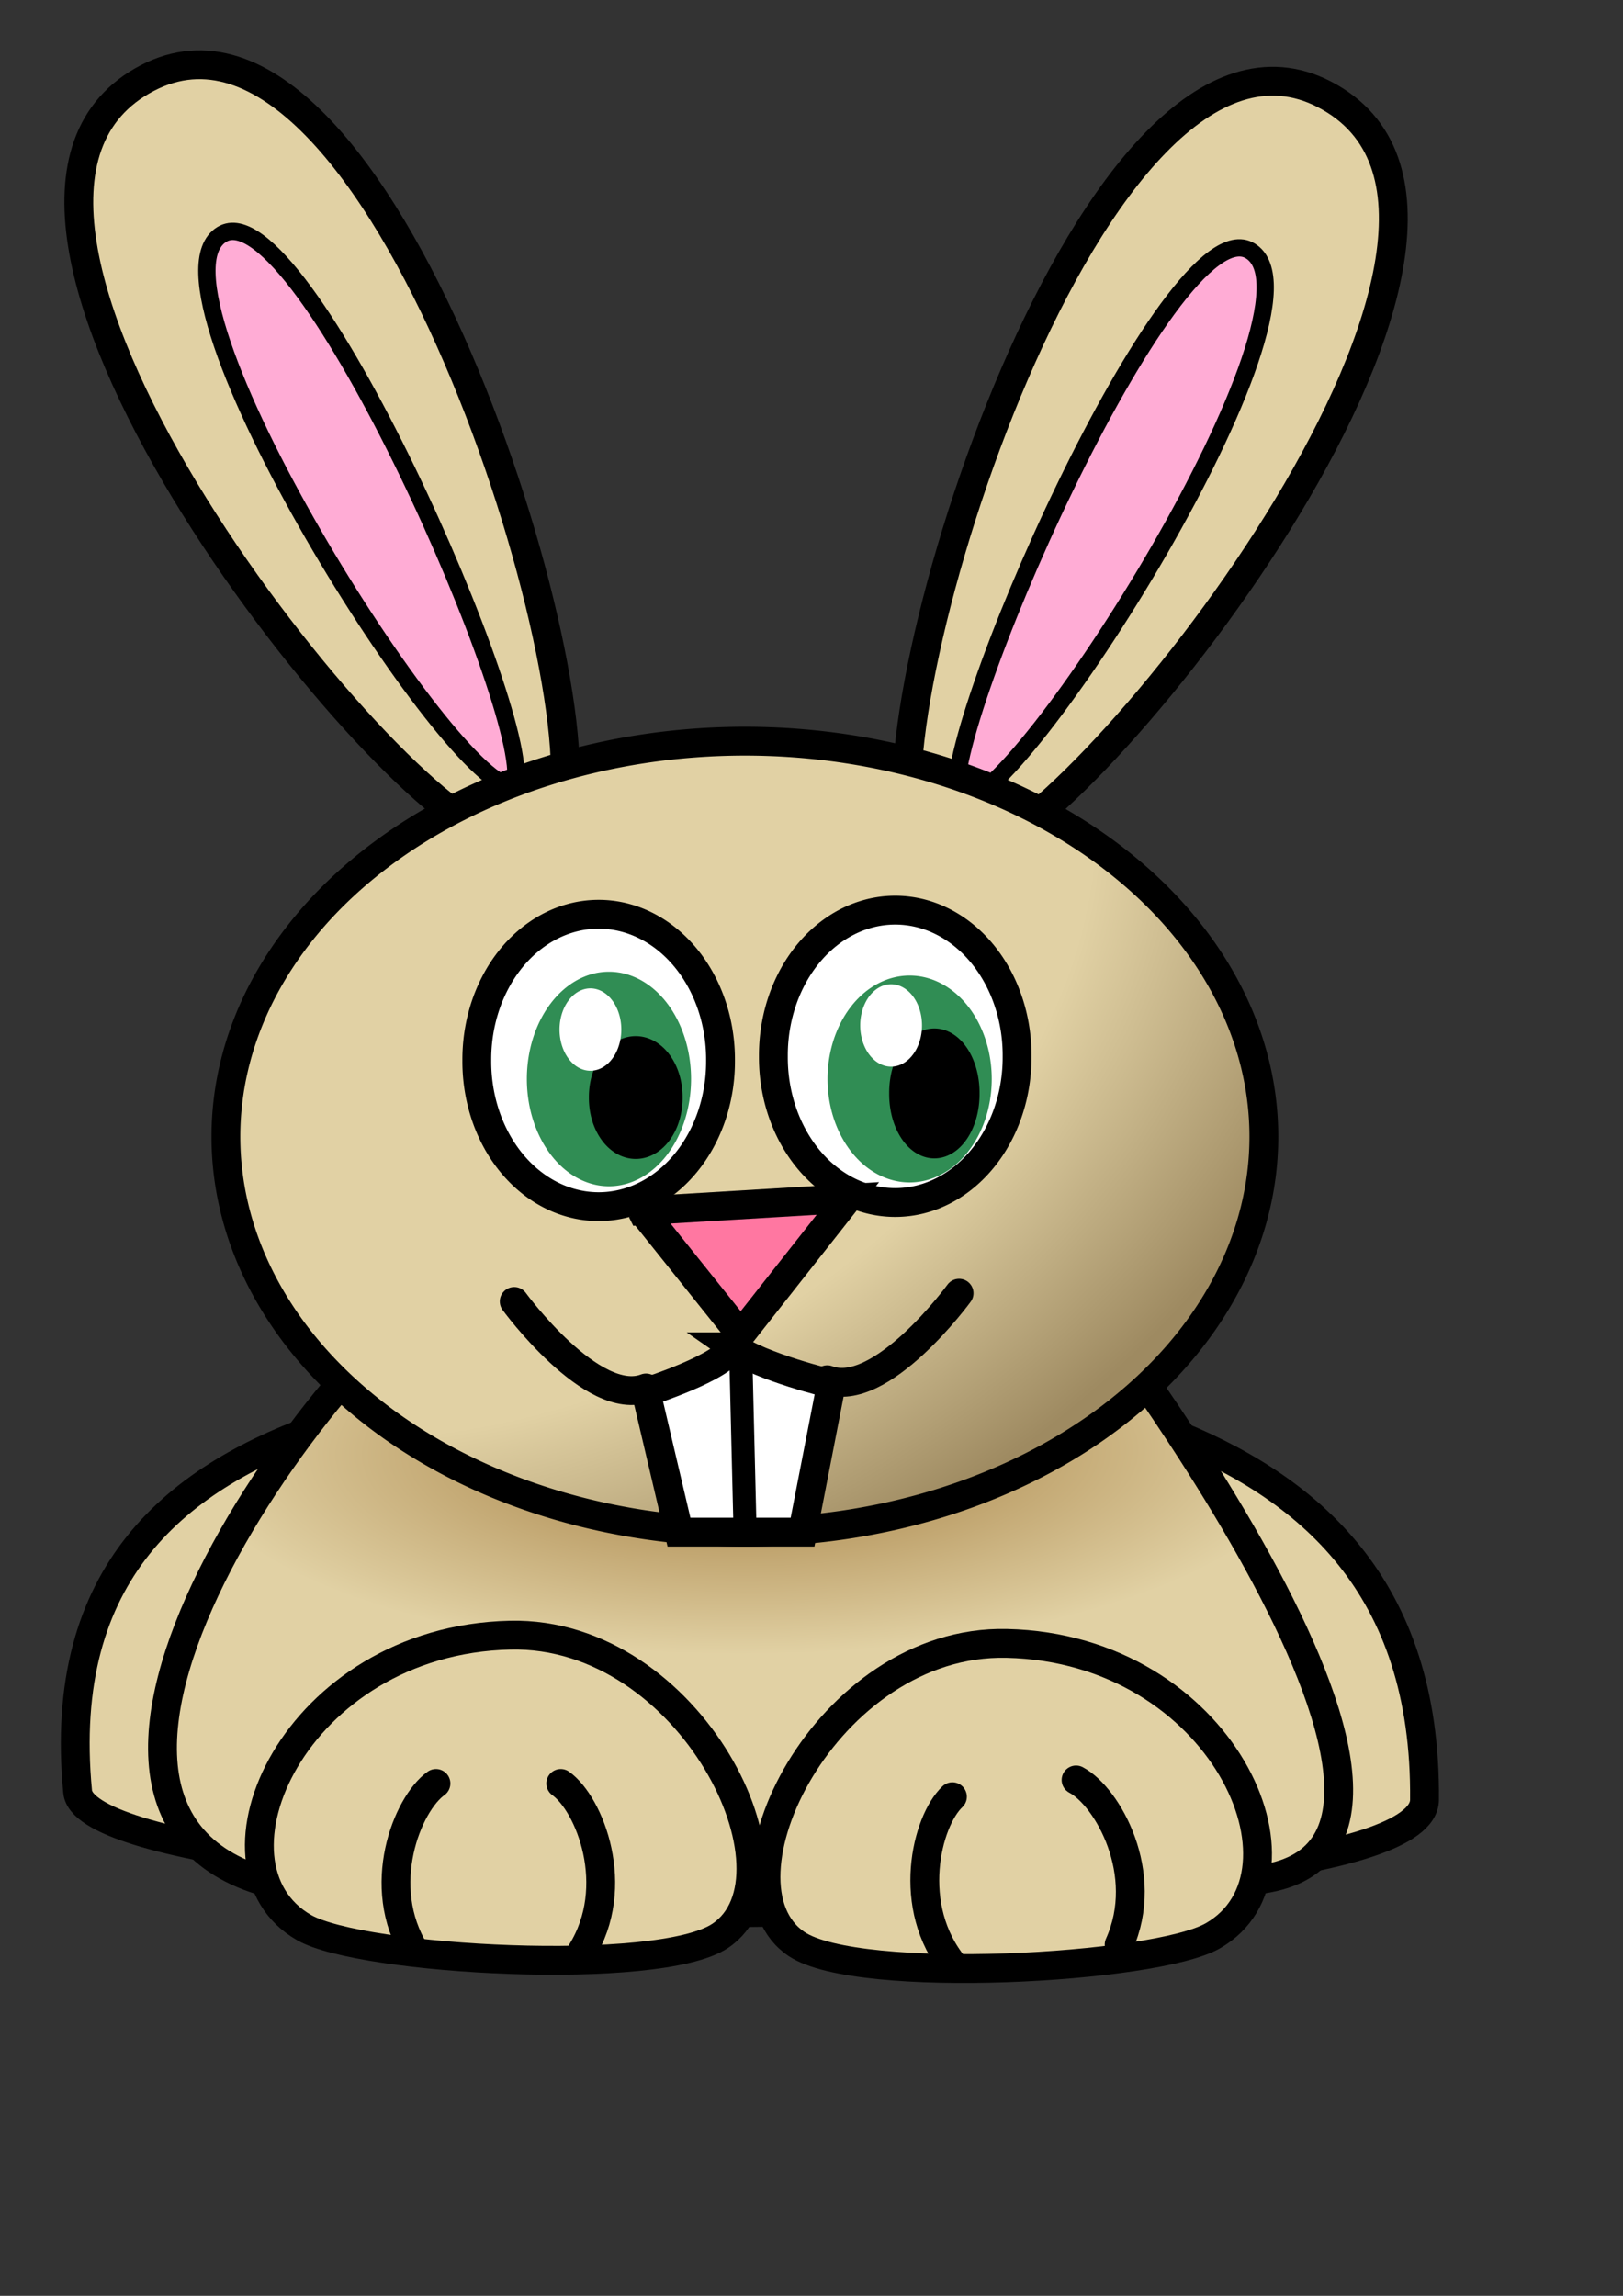 <?xml version="1.0"?><svg width="793.701" height="1122.52" xmlns="http://www.w3.org/2000/svg" xmlns:xlink="http://www.w3.org/1999/xlink">
 <rect width="100%" height="100%" fill="#333333" stroke="none"/>
 <title>lapin</title>
 <defs>
  <linearGradient id="linearGradient42821">
   <stop stop-color="#e1d1a4" offset="0" id="stop42823"/>
   <stop stop-color="#e1d1a4" offset="0.659" id="stop42829"/>
   <stop stop-color="#9e8a61" offset="1" id="stop42825"/>
  </linearGradient>
  <linearGradient id="linearGradient41938">
   <stop stop-color="#a27b3e" offset="0" id="stop41940"/>
   <stop stop-color="#e1d1a4" offset="1" id="stop41942"/>
  </linearGradient>
  <linearGradient id="linearGradient21711">
   <stop stop-color="#8d5400" offset="0" id="stop21713"/>
   <stop stop-color="#ffbb00" offset="1" id="stop21715"/>
  </linearGradient>
  <linearGradient id="linearGradient19072">
   <stop stop-color="#000000" offset="0" id="stop19074"/>
   <stop stop-color="#000000" stop-opacity="0" offset="1" id="stop19076"/>
  </linearGradient>
  <linearGradient id="linearGradient12925">
   <stop stop-color="#ffc300" offset="0" id="stop12927"/>
   <stop stop-color="#000000" offset="0.29" id="stop12933"/>
   <stop stop-color="#7f5c00" offset="0.29" id="stop12939"/>
   <stop stop-color="#ffb800" offset="0.75" id="stop12935"/>
   <stop stop-color="#000000" offset="0.875" id="stop12937"/>
   <stop stop-color="#ffcb00" offset="1" id="stop12929"/>
  </linearGradient>
  <linearGradient y2="281.84" y1="234.649" xlink:href="#linearGradient19072" x2="94.444" x1="93.444" id="linearGradient19078" gradientUnits="userSpaceOnUse"/>
  <linearGradient y2="262.016" y1="320.46" xlink:href="#linearGradient21711" x2="261.796" x1="269.151" id="linearGradient21717" gradientUnits="userSpaceOnUse"/>
  <radialGradient xlink:href="#linearGradient41938" r="104.488" id="radialGradient41946" gradientUnits="userSpaceOnUse" gradientTransform="matrix(0.932,-6.835986e-3,2.466066e-3,0.336,31.007,361.887)" fy="511.812" fx="476.024" cy="511.812" cx="476.024"/>
  <radialGradient xlink:href="#linearGradient42821" r="92.5" id="radialGradient42827" gradientUnits="userSpaceOnUse" gradientTransform="matrix(0.517,1.261,-1.705,0.7,925.323,-391.222)" fy="421.4" fx="425.663" cy="421.4" cx="425.663"/>
 </defs>
 <g>
  <title>Layer 1</title>
  <g externalResourcesRequired="false" id="layer1">
   <path fill="#ffffff" fill-rule="evenodd" stroke-width="3" stroke-linecap="round" stroke-miterlimit="4" stroke-dashoffset="0" id="path33100" d="m262.143,390.576a8.571,11.071 0 1 1 -17.143,0a8.571,11.071 0 1 1 17.143,0z"/>
   <g transform="matrix(2.82 0 0 2.82 -975.227 -786.369)" id="g42831">
    <path fill="#e1d1a4" fill-rule="evenodd" stroke="#000000" stroke-width="5" stroke-miterlimit="4" id="path40116" d="m479.286,509.505c-36.151,12.663 -127.296,3.867 -120,80c1.94,20.244 233.342,25.01 233.571,1.429c0.714,-74.286 -82.143,-69.286 -113.571,-81.429z"/>
    <path fill="url(#radialGradient41946)" fill-rule="evenodd" stroke="#000000" stroke-width="5" stroke-miterlimit="4" id="path24346" d="m431.429,495.219c-26.429,12.857 -87.857,96.429 -39.286,110c31.809,8.888 141.632,5.241 173.571,-0.714c42.143,-7.857 -37.857,-108.571 -37.857,-108.571l-96.429,-0.714z"/>
    <g id="g39225">
     <path fill="#e1d1a4" fill-rule="evenodd" stroke="#000000" stroke-width="5" stroke-miterlimit="4" id="path36600" d="m442.857,420.934c7.875,-21.456 -31.273,-149.391 -71.429,-128.571c-42.157,21.858 39.286,125 60,131.429c0,0 10,-0.714 11.429,-2.857z"/>
     <path fill="#ffacd5" fill-rule="evenodd" stroke="#000000" stroke-width="3" stroke-miterlimit="4" id="path37477" d="m435,415.219c4.286,-10 -37.004,-104.139 -50.714,-95.714c-15.067,9.259 40.317,97.24 50.714,95.714z"/>
    </g>
    <g transform="matrix(-1,0,0,1,944.795,1.429)" id="g39229">
     <path fill="#e1d1a4" fill-rule="evenodd" stroke="#000000" stroke-width="5" stroke-miterlimit="4" id="path39231" d="m440.714,422.362c7.875,-21.456 -31.273,-149.391 -71.429,-128.571c-42.157,21.858 39.286,125 60,131.429c0,0 10,-0.714 11.429,-2.857z"/>
     <path fill="#ffacd5" fill-rule="evenodd" stroke="#000000" stroke-width="3" stroke-miterlimit="4" id="path39233" d="m432.857,416.648c4.286,-10 -37.004,-104.139 -50.714,-95.714c-15.067,9.259 40.317,97.24 50.714,95.714z"/>
    </g>
    <path fill="url(#radialGradient42827)" fill-rule="evenodd" stroke="#000000" stroke-width="5" stroke-linecap="round" stroke-miterlimit="4" stroke-dashoffset="0" id="path20834" d="m565,475.934a90,68.571 0 1 1 -180,0a90,68.571 0 1 1 180,0z"/>
    <path fill="#e1d1a4" fill-rule="evenodd" stroke="#000000" stroke-width="5" stroke-miterlimit="4" id="path21709" d="m470.714,614.505c15.6,-10.4 -5,-52.857 -36.429,-52.143c-37.421,0.85 -54.698,39.866 -35.714,50.714c10,5.714 61.429,8.571 72.143,1.429z"/>
    <path fill="#e1d1a4" fill-rule="evenodd" stroke="#000000" stroke-width="5" stroke-miterlimit="4" id="path23465" d="m483.987,615.934c-15.6,-10.4 5,-52.857 36.429,-52.143c37.421,0.85 54.698,39.866 35.714,50.714c-10,5.714 -61.429,8.571 -72.143,1.429z"/>
    <path fill="#ffffff" fill-rule="evenodd" stroke="#000000" stroke-width="5" stroke-linecap="round" stroke-miterlimit="4" stroke-dashoffset="0" id="path25221" d="m470.775,462.72a21.132,25.175 0 1 1 -42.263,0a21.132,25.175 0 1 1 42.263,0z"/>
    <path fill="#ffffff" fill-rule="evenodd" stroke="#000000" stroke-width="5" stroke-linecap="round" stroke-miterlimit="4" stroke-dashoffset="0" id="path26096" d="m522.203,462.005a21.132,25.175 0 1 1 -42.263,0a21.132,25.175 0 1 1 42.263,0z"/>
    <path fill="#ff77a1" fill-rule="evenodd" stroke="#000000" stroke-width="5" stroke-miterlimit="4" id="path26971" d="m457.143,488.791l35.714,-2.143l-18.571,23.571l-17.143,-21.429z"/>
    <path fill="#ffffff" fill-rule="evenodd" stroke="#000000" stroke-width="5" stroke-miterlimit="4" id="path27846" d="m472.857,512.362c-1.429,3.571 -15,7.857 -15,7.857l5.714,24.286l21.429,0l5,-25.714c0,0 -12.004,-2.848 -17.143,-6.429z"/>
    <path fill="none" fill-opacity="0.75" fill-rule="evenodd" stroke="#000000" stroke-width="4" stroke-miterlimit="4" id="path28721" d="m474.286,513.791l0.714,29.286"/>
    <path fill="none" fill-opacity="0.75" fill-rule="evenodd" stroke="#000000" stroke-width="5" stroke-linecap="round" stroke-miterlimit="4" id="path29596" d="m457.857,519.505c-9.286,3.571 -22.857,-15 -22.857,-15"/>
    <path fill="none" fill-opacity="0.75" fill-rule="evenodd" stroke="#000000" stroke-width="5" stroke-linecap="round" stroke-miterlimit="4" id="path31344" d="m489.286,518.076c9.286,3.571 22.857,-15 22.857,-15"/>
    <path fill="#308d54" fill-rule="evenodd" stroke-width="3" stroke-linecap="round" stroke-miterlimit="4" stroke-dashoffset="0" id="path31346" d="m465.666,465.934a14.237,18.6 0 1 1 -28.475,0a14.237,18.6 0 1 1 28.475,0z"/>
    <path fill="#308d54" fill-rule="evenodd" stroke-width="3" stroke-linecap="round" stroke-miterlimit="4" stroke-dashoffset="0" id="path32221" d="m517.808,465.934a14.237,17.937 0 1 1 -28.475,0a14.237,17.937 0 1 1 28.475,0z"/>
    <path fill="#000000" fill-rule="evenodd" stroke="#000000" stroke-width="3" stroke-linecap="round" stroke-miterlimit="4" stroke-dashoffset="0" id="path32223" d="m462.693,469.148a6.622,9.034 0 1 1 -13.243,0a6.622,9.034 0 1 1 13.243,0z"/>
    <path fill="#000000" fill-rule="evenodd" stroke="#000000" stroke-width="3" stroke-linecap="round" stroke-miterlimit="4" stroke-dashoffset="0" id="path33098" d="m514.192,468.434a6.335,9.643 0 1 1 -12.669,0a6.335,9.643 0 1 1 12.669,0z"/>
    <path fill="#ffffff" fill-rule="evenodd" stroke-width="3" stroke-linecap="round" stroke-miterlimit="4" stroke-dashoffset="0" id="path35721" d="m453.571,457.362a5.357,7.143 0 1 1 -10.714,0a5.357,7.143 0 1 1 10.714,0z"/>
    <path fill="#ffffff" fill-rule="evenodd" stroke-width="3" stroke-linecap="round" stroke-miterlimit="4" stroke-dashoffset="0" id="path36596" d="m505.714,456.648a5.357,7.143 0 1 1 -10.714,0a5.357,7.143 0 1 1 10.714,0z"/>
    <path fill="none" fill-opacity="0.75" fill-rule="evenodd" stroke="#000000" stroke-width="5" stroke-linecap="round" stroke-miterlimit="4" id="path39235" d="m417.857,617.362c-7.143,-11.429 -1.429,-25.714 3.571,-29.286"/>
    <path fill="none" fill-opacity="0.75" fill-rule="evenodd" stroke="#000000" stroke-width="5" stroke-linecap="round" stroke-miterlimit="4" id="path40110" d="m446.64,617.362c7.143,-11.429 1.429,-25.714 -3.571,-29.286"/>
    <path fill="none" fill-opacity="0.75" fill-rule="evenodd" stroke="#000000" stroke-width="5" stroke-linecap="round" stroke-miterlimit="4" id="path40112" d="m511.381,619.876c-8.612,-10.366 -4.867,-25.29 -0.392,-29.5"/>
    <path fill="none" fill-opacity="0.75" fill-rule="evenodd" stroke="#000000" stroke-width="5" stroke-linecap="round" stroke-miterlimit="4" id="path40114" d="m539.903,616.012c5.544,-12.284 -2.036,-25.673 -7.47,-28.541"/>
   </g>
  </g>
 </g>
</svg>